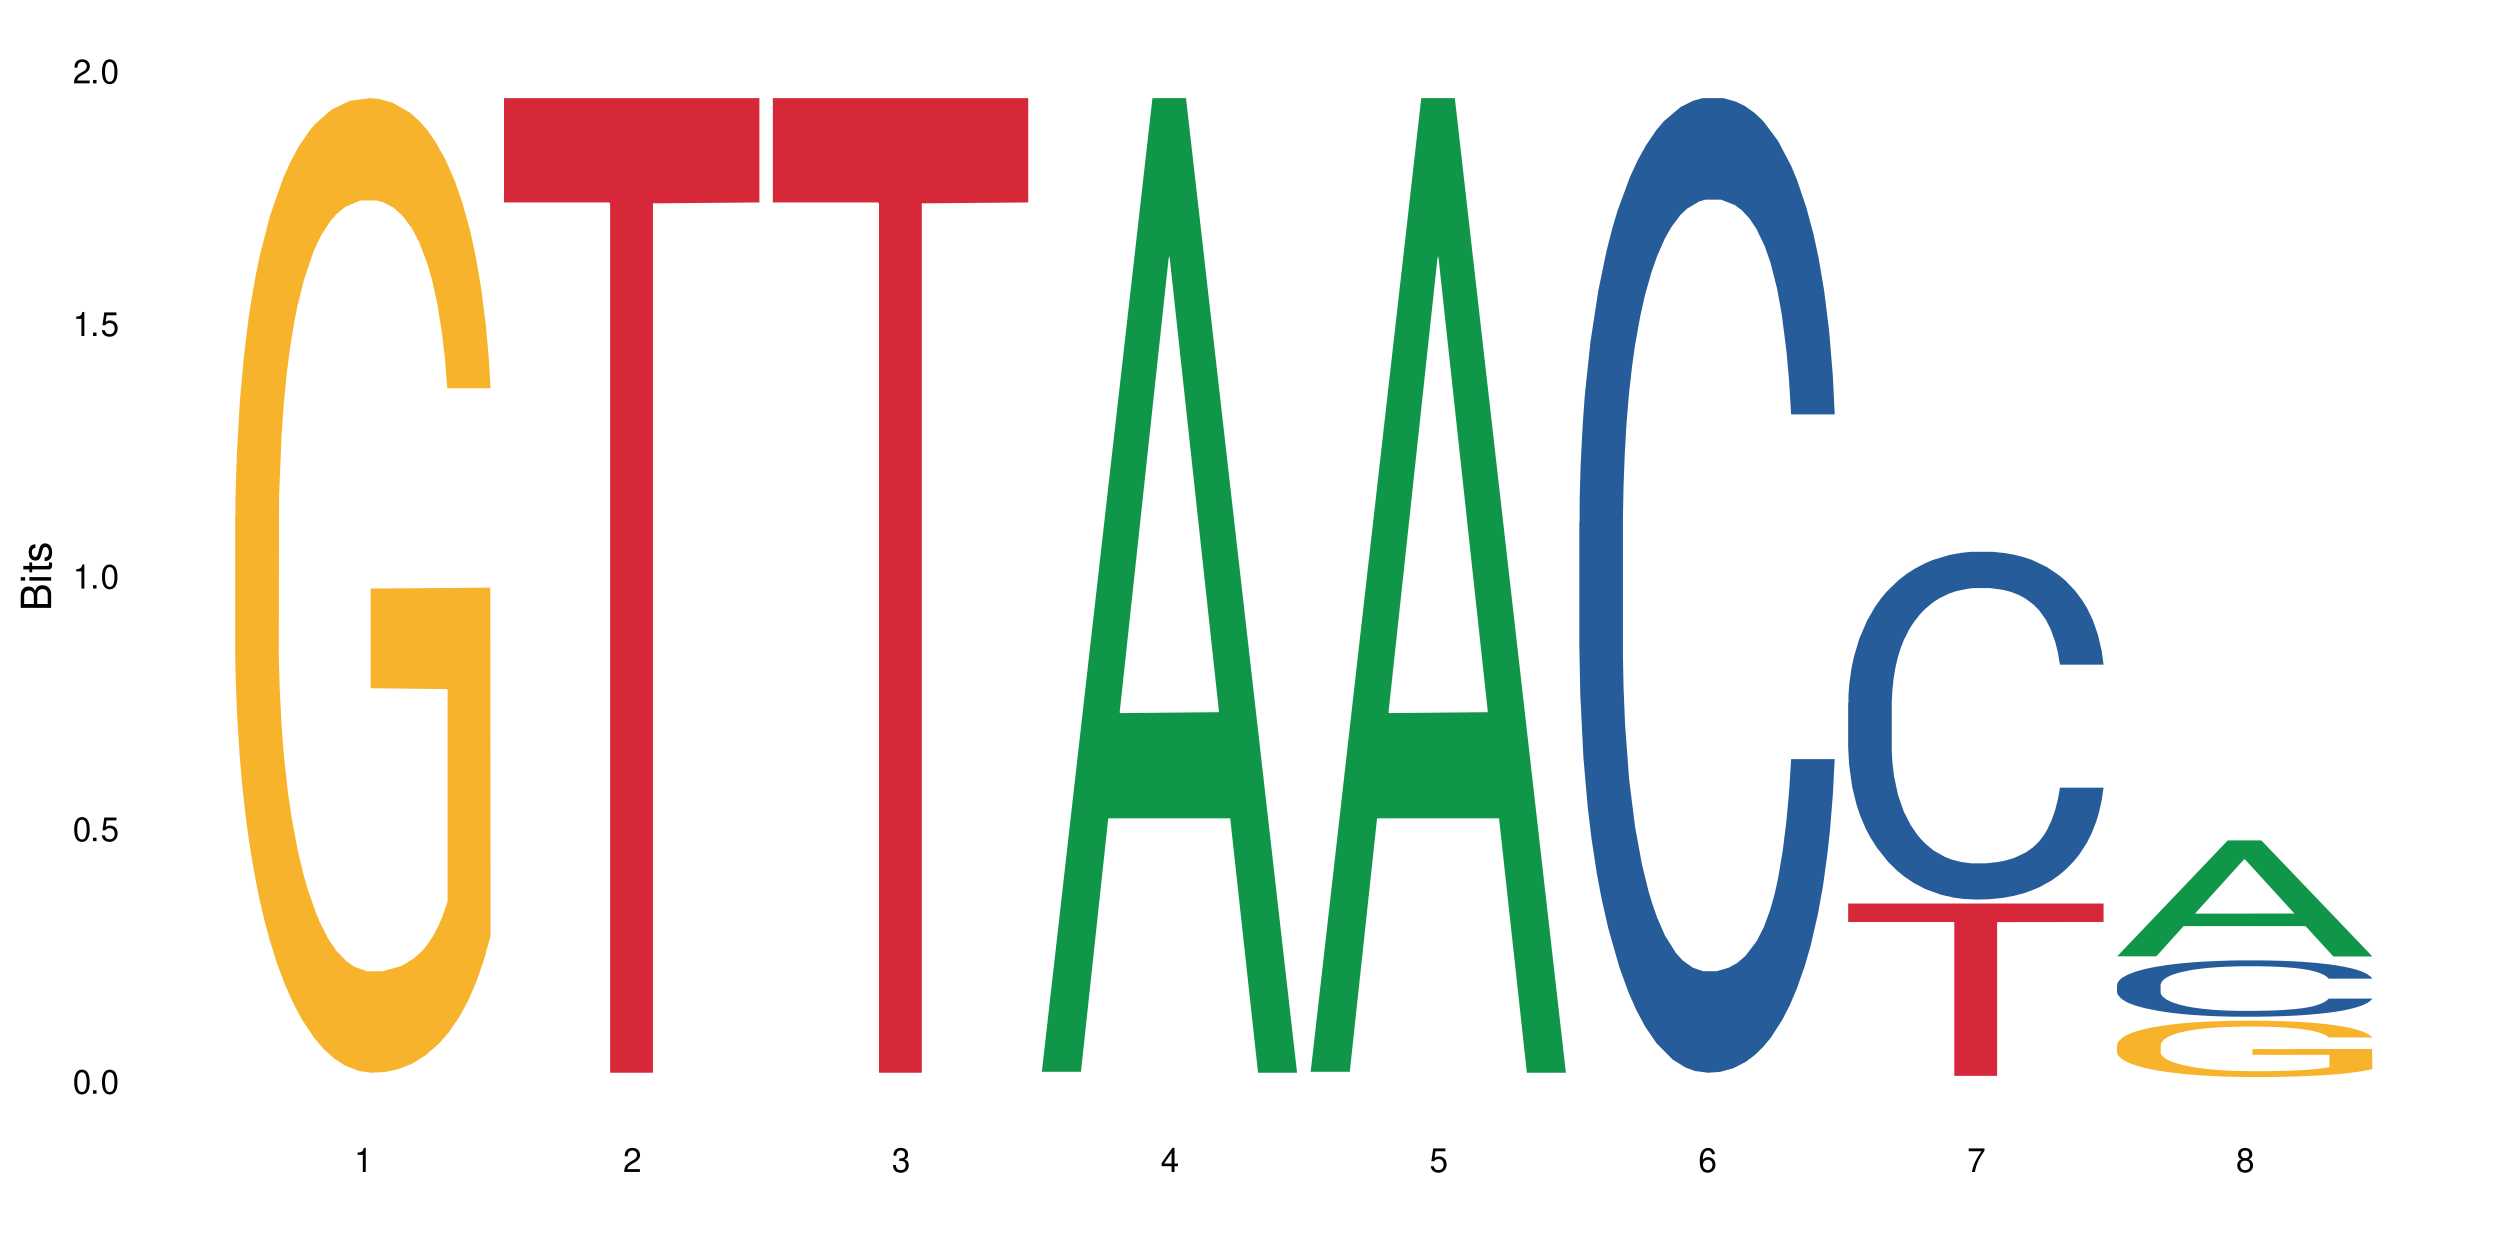<?xml version="1.0" encoding="UTF-8"?>
<svg xmlns="http://www.w3.org/2000/svg" xmlns:xlink="http://www.w3.org/1999/xlink" width="720" height="360" viewBox="0 0 720 360">
<defs>
<g>
<g id="glyph-0-0">
</g>
<g id="glyph-0-1">
<path d="M 2.641 -6.938 C 2 -6.938 1.422 -6.656 1.078 -6.172 C 0.641 -5.562 0.406 -4.641 0.406 -3.359 C 0.406 -1.016 1.188 0.219 2.641 0.219 C 4.078 0.219 4.859 -1.016 4.859 -3.297 C 4.859 -4.641 4.656 -5.547 4.203 -6.172 C 3.844 -6.656 3.281 -6.938 2.641 -6.938 Z M 2.641 -6.188 C 3.547 -6.188 4 -5.25 4 -3.375 C 4 -1.406 3.562 -0.484 2.625 -0.484 C 1.734 -0.484 1.281 -1.438 1.281 -3.344 C 1.281 -5.25 1.734 -6.188 2.641 -6.188 Z M 2.641 -6.188 "/>
</g>
<g id="glyph-0-2">
<path d="M 1.828 -1 L 0.828 -1 L 0.828 0 L 1.828 0 Z M 1.828 -1 "/>
</g>
<g id="glyph-0-3">
<path d="M 4.562 -6.797 L 1.062 -6.797 L 0.547 -3.094 L 1.328 -3.094 C 1.719 -3.562 2.047 -3.734 2.578 -3.734 C 3.484 -3.734 4.062 -3.109 4.062 -2.094 C 4.062 -1.125 3.484 -0.531 2.578 -0.531 C 1.828 -0.531 1.375 -0.906 1.188 -1.672 L 0.328 -1.672 C 0.453 -1.109 0.547 -0.844 0.75 -0.594 C 1.125 -0.078 1.828 0.219 2.594 0.219 C 3.969 0.219 4.922 -0.781 4.922 -2.219 C 4.922 -3.562 4.031 -4.484 2.719 -4.484 C 2.25 -4.484 1.859 -4.359 1.469 -4.062 L 1.734 -5.969 L 4.562 -5.969 Z M 4.562 -6.797 "/>
</g>
<g id="glyph-0-4">
<path d="M 2.484 -4.938 L 2.484 0 L 3.328 0 L 3.328 -6.938 L 2.766 -6.938 C 2.469 -5.875 2.281 -5.734 0.984 -5.562 L 0.984 -4.938 Z M 2.484 -4.938 "/>
</g>
<g id="glyph-0-5">
<path d="M 4.859 -0.828 L 1.281 -0.828 C 1.359 -1.406 1.672 -1.781 2.5 -2.281 L 3.469 -2.828 C 4.406 -3.344 4.906 -4.062 4.906 -4.906 C 4.906 -5.484 4.672 -6.031 4.266 -6.406 C 3.859 -6.766 3.375 -6.938 2.719 -6.938 C 1.859 -6.938 1.219 -6.625 0.844 -6.031 C 0.609 -5.672 0.5 -5.234 0.484 -4.531 L 1.328 -4.531 C 1.359 -5.016 1.406 -5.281 1.531 -5.516 C 1.75 -5.938 2.188 -6.203 2.703 -6.203 C 3.469 -6.203 4.031 -5.641 4.031 -4.891 C 4.031 -4.344 3.719 -3.859 3.125 -3.516 L 2.234 -3 C 0.812 -2.172 0.406 -1.531 0.328 -0.016 L 4.859 -0.016 Z M 4.859 -0.828 "/>
</g>
<g id="glyph-0-6">
<path d="M 2.125 -3.188 L 2.578 -3.188 C 3.5 -3.188 3.984 -2.766 3.984 -1.922 C 3.984 -1.062 3.469 -0.531 2.594 -0.531 C 1.656 -0.531 1.203 -1 1.156 -2.016 L 0.312 -2.016 C 0.344 -1.453 0.438 -1.094 0.609 -0.781 C 0.953 -0.109 1.625 0.219 2.547 0.219 C 3.953 0.219 4.859 -0.625 4.859 -1.938 C 4.859 -2.828 4.516 -3.297 3.703 -3.594 C 4.344 -3.844 4.656 -4.328 4.656 -5.031 C 4.656 -6.219 3.875 -6.938 2.578 -6.938 C 1.203 -6.938 0.484 -6.172 0.453 -4.703 L 1.297 -4.703 C 1.312 -5.125 1.344 -5.359 1.453 -5.578 C 1.641 -5.969 2.062 -6.203 2.594 -6.203 C 3.344 -6.203 3.797 -5.75 3.797 -5 C 3.797 -4.516 3.609 -4.219 3.25 -4.047 C 3.016 -3.953 2.703 -3.922 2.125 -3.906 Z M 2.125 -3.188 "/>
</g>
<g id="glyph-0-7">
<path d="M 3.141 -1.672 L 3.141 0 L 3.984 0 L 3.984 -1.672 L 4.984 -1.672 L 4.984 -2.438 L 3.984 -2.438 L 3.984 -6.938 L 3.359 -6.938 L 0.266 -2.578 L 0.266 -1.672 Z M 3.141 -2.438 L 1 -2.438 L 3.141 -5.5 Z M 3.141 -2.438 "/>
</g>
<g id="glyph-0-8">
<path d="M 4.781 -5.125 C 4.609 -6.266 3.891 -6.938 2.844 -6.938 C 2.094 -6.938 1.422 -6.578 1.031 -5.953 C 0.594 -5.266 0.406 -4.422 0.406 -3.172 C 0.406 -2 0.578 -1.25 0.984 -0.641 C 1.359 -0.078 1.953 0.219 2.703 0.219 C 3.984 0.219 4.922 -0.75 4.922 -2.094 C 4.922 -3.375 4.062 -4.281 2.844 -4.281 C 2.172 -4.281 1.641 -4.031 1.281 -3.516 C 1.281 -5.234 1.828 -6.188 2.797 -6.188 C 3.391 -6.188 3.797 -5.797 3.938 -5.125 Z M 2.734 -3.531 C 3.547 -3.531 4.062 -2.953 4.062 -2.031 C 4.062 -1.156 3.484 -0.531 2.703 -0.531 C 1.922 -0.531 1.328 -1.188 1.328 -2.078 C 1.328 -2.938 1.906 -3.531 2.734 -3.531 Z M 2.734 -3.531 "/>
</g>
<g id="glyph-0-9">
<path d="M 4.984 -6.797 L 0.438 -6.797 L 0.438 -5.969 L 4.109 -5.969 C 2.5 -3.656 1.828 -2.234 1.328 0 L 2.219 0 C 2.594 -2.172 3.453 -4.047 4.984 -6.094 Z M 4.984 -6.797 "/>
</g>
<g id="glyph-0-10">
<path d="M 3.75 -3.656 C 4.469 -4.094 4.688 -4.438 4.688 -5.078 C 4.688 -6.172 3.844 -6.938 2.641 -6.938 C 1.438 -6.938 0.594 -6.172 0.594 -5.094 C 0.594 -4.438 0.812 -4.094 1.516 -3.656 C 0.734 -3.266 0.359 -2.703 0.359 -1.922 C 0.359 -0.656 1.281 0.219 2.641 0.219 C 3.984 0.219 4.922 -0.656 4.922 -1.922 C 4.922 -2.703 4.531 -3.266 3.75 -3.656 Z M 2.641 -6.188 C 3.359 -6.188 3.812 -5.75 3.812 -5.062 C 3.812 -4.406 3.344 -3.984 2.641 -3.984 C 1.922 -3.984 1.453 -4.406 1.453 -5.078 C 1.453 -5.75 1.922 -6.188 2.641 -6.188 Z M 2.641 -3.266 C 3.484 -3.266 4.062 -2.719 4.062 -1.906 C 4.062 -1.078 3.484 -0.531 2.625 -0.531 C 1.797 -0.531 1.219 -1.094 1.219 -1.906 C 1.219 -2.719 1.781 -3.266 2.641 -3.266 Z M 2.641 -3.266 "/>
</g>
<g id="glyph-1-0">
</g>
<g id="glyph-1-1">
<path d="M 0 -0.953 L 0 -4.891 C 0 -5.719 -0.234 -6.344 -0.734 -6.797 C -1.188 -7.234 -1.812 -7.469 -2.5 -7.469 C -3.547 -7.469 -4.188 -7 -4.625 -5.875 C -4.984 -6.688 -5.625 -7.094 -6.531 -7.094 C -7.172 -7.094 -7.734 -6.859 -8.141 -6.391 C -8.562 -5.922 -8.75 -5.344 -8.75 -4.5 L -8.75 -0.953 Z M -4.984 -2.062 L -7.766 -2.062 L -7.766 -4.219 C -7.766 -4.844 -7.688 -5.203 -7.453 -5.5 C -7.219 -5.812 -6.859 -5.969 -6.375 -5.969 C -5.891 -5.969 -5.531 -5.812 -5.297 -5.5 C -5.062 -5.203 -4.984 -4.844 -4.984 -4.219 Z M -0.984 -2.062 L -4 -2.062 L -4 -4.781 C -4 -5.766 -3.438 -6.359 -2.484 -6.359 C -1.547 -6.359 -0.984 -5.766 -0.984 -4.781 Z M -0.984 -2.062 "/>
</g>
<g id="glyph-1-2">
<path d="M -6.281 -1.797 L -6.281 -0.797 L 0 -0.797 L 0 -1.797 Z M -8.75 -1.797 L -8.75 -0.797 L -7.484 -0.797 L -7.484 -1.797 Z M -8.75 -1.797 "/>
</g>
<g id="glyph-1-3">
<path d="M -6.281 -3.047 L -6.281 -2.016 L -8.016 -2.016 L -8.016 -1.016 L -6.281 -1.016 L -6.281 -0.172 L -5.469 -0.172 L -5.469 -1.016 L -0.719 -1.016 C -0.078 -1.016 0.281 -1.453 0.281 -2.234 C 0.281 -2.5 0.25 -2.719 0.188 -3.047 L -0.641 -3.047 C -0.609 -2.906 -0.594 -2.766 -0.594 -2.562 C -0.594 -2.141 -0.719 -2.016 -1.156 -2.016 L -5.469 -2.016 L -5.469 -3.047 Z M -6.281 -3.047 "/>
</g>
<g id="glyph-1-4">
<path d="M -4.531 -5.25 C -5.766 -5.25 -6.469 -4.422 -6.469 -2.969 C -6.469 -1.516 -5.719 -0.562 -4.547 -0.562 C -3.562 -0.562 -3.094 -1.062 -2.734 -2.562 L -2.516 -3.484 C -2.344 -4.188 -2.094 -4.469 -1.641 -4.469 C -1.047 -4.469 -0.641 -3.875 -0.641 -3 C -0.641 -2.453 -0.797 -2 -1.062 -1.75 C -1.25 -1.594 -1.422 -1.531 -1.875 -1.469 L -1.875 -0.406 C -0.422 -0.453 0.281 -1.266 0.281 -2.922 C 0.281 -4.5 -0.5 -5.516 -1.719 -5.516 C -2.656 -5.516 -3.172 -4.984 -3.469 -3.734 L -3.703 -2.766 C -3.891 -1.953 -4.156 -1.609 -4.594 -1.609 C -5.188 -1.609 -5.547 -2.125 -5.547 -2.938 C -5.547 -3.75 -5.203 -4.172 -4.531 -4.203 Z M -4.531 -5.25 "/>
</g>
</g>
</defs>
<rect x="-72" y="-36" width="864" height="432" fill="rgb(100%, 100%, 100%)" fill-opacity="1"/>
<path fill-rule="nonzero" fill="rgb(96.863%, 70.196%, 16.863%)" fill-opacity="1" d="M 67.73 148.484 L 67.82 148.227 L 67.82 143.102 L 68.18 131.566 L 69.078 115.672 L 70.242 102.598 L 71.5 92.344 L 72.305 86.961 L 73.652 79.27 L 74.816 73.633 L 77.777 62.098 L 81.543 51.328 L 83.609 46.715 L 85.941 42.359 L 89.258 37.488 L 90.785 35.691 L 95.449 31.59 L 100.738 29.027 L 106.57 28.258 L 109.262 28.516 L 112.938 29.539 L 117.961 32.359 L 120.832 34.926 L 123.074 37.488 L 125.406 40.82 L 128.277 45.945 L 130.969 52.098 L 133.121 58.25 L 135.273 65.941 L 137.066 74.145 L 138.594 83.117 L 139.938 93.883 L 140.746 102.855 L 141.281 111.828 L 128.816 111.828 L 128.098 102.855 L 127.289 95.934 L 125.945 87.473 L 124.598 81.32 L 123.254 76.453 L 120.742 69.785 L 118.59 65.684 L 115.898 62.098 L 113.297 59.789 L 110.336 58.25 L 108.543 57.738 L 103.789 57.738 L 99.484 59.531 L 96.973 61.582 L 95.18 63.633 L 92.668 67.48 L 91.141 70.555 L 90.246 72.605 L 87.555 80.555 L 85.762 87.73 L 84.773 92.602 L 83.52 100.293 L 82.621 107.211 L 81.633 117.465 L 81.098 125.156 L 80.379 142.586 L 80.289 188.73 L 80.559 198.469 L 81.098 208.98 L 81.812 218.207 L 82.891 227.949 L 83.965 235.383 L 85.852 245.379 L 87.465 252.047 L 88.719 256.402 L 91.141 263.324 L 92.129 265.633 L 94.461 270.246 L 96.883 273.836 L 99.844 276.91 L 102.086 278.449 L 105.672 279.73 L 110.246 279.73 L 115.629 278.191 L 119.039 276.141 L 121.371 274.09 L 122.895 272.297 L 124.777 269.477 L 126.125 266.914 L 127.379 264.094 L 128.906 259.734 L 128.906 198.469 L 106.75 198.215 L 106.75 169.504 L 141.195 169.246 L 141.281 269.477 L 139.398 276.398 L 137.066 283.062 L 134.824 288.188 L 132.492 292.547 L 129.176 297.418 L 126.484 300.492 L 122.355 304.082 L 118.59 306.391 L 114.645 307.926 L 111.145 308.695 L 107.02 308.953 L 103.34 308.441 L 99.395 306.902 L 96.254 304.852 L 93.383 302.289 L 90.516 298.957 L 86.926 293.574 L 84.594 289.215 L 82.172 283.832 L 79.75 277.422 L 77.598 270.5 L 76.164 265.117 L 74.727 258.965 L 73.203 251.277 L 71.766 242.559 L 70.691 234.613 L 69.703 225.641 L 68.988 217.184 L 68.27 205.648 L 67.91 196.418 L 67.73 188.473 Z M 67.73 148.484 "/>
<path fill-rule="nonzero" fill="rgb(83.922%, 15.686%, 22.353%)" fill-opacity="1" d="M 145.156 28.258 L 218.707 28.258 L 218.707 58.305 L 188.051 58.57 L 188.051 308.953 L 175.719 308.953 L 175.719 58.832 L 175.539 58.305 L 145.156 58.305 Z M 145.156 28.258 "/>
<path fill-rule="nonzero" fill="rgb(83.922%, 15.686%, 22.353%)" fill-opacity="1" d="M 222.578 28.258 L 296.129 28.258 L 296.129 58.305 L 265.477 58.57 L 265.477 308.953 L 253.141 308.953 L 253.141 58.832 L 252.965 58.305 L 222.578 58.305 Z M 222.578 28.258 "/>
<path fill-rule="nonzero" fill="rgb(6.275%, 58.824%, 28.235%)" fill-opacity="1" d="M 300 308.688 L 300.078 308.426 L 331.906 28.258 L 341.57 28.258 L 373.555 308.953 L 362.316 308.953 L 354.301 235.684 L 319.176 235.684 L 311.316 308.688 L 300 308.688 L 322.555 205.371 L 351.078 205.109 L 336.855 74.117 L 336.699 73.855 L 336.543 74.645 L 322.477 205.109 L 322.555 205.371 Z M 300 308.688 "/>
<path fill-rule="nonzero" fill="rgb(6.275%, 58.824%, 28.235%)" fill-opacity="1" d="M 377.426 308.688 L 377.504 308.426 L 409.328 28.258 L 418.992 28.258 L 450.977 308.953 L 439.738 308.953 L 431.723 235.684 L 396.598 235.684 L 388.738 308.688 L 377.426 308.688 L 399.977 205.371 L 428.504 205.109 L 414.277 74.117 L 414.121 73.855 L 413.965 74.645 L 399.898 205.109 L 399.977 205.371 Z M 377.426 308.688 "/>
<path fill-rule="nonzero" fill="rgb(14.51%, 36.078%, 60%)" fill-opacity="1" d="M 454.848 150.391 L 454.938 150.133 L 454.938 143.977 L 455.207 134.227 L 455.836 121.91 L 456.461 113.441 L 458.078 98.305 L 460.32 83.68 L 462.652 72.391 L 464.355 65.719 L 465.879 60.586 L 469.379 51.094 L 471.621 46.219 L 474.043 41.859 L 477.004 37.496 L 479.156 34.93 L 484 30.824 L 487.586 29.027 L 490.367 28.258 L 496.379 28.258 L 499.965 29.285 L 502.566 30.57 L 505.438 32.621 L 507.859 34.93 L 512.074 40.574 L 515.844 47.758 L 517.547 51.863 L 520.238 59.816 L 522.301 67.516 L 523.734 74.188 L 525.352 83.68 L 526.785 95.227 L 527.863 108.312 L 528.398 119.344 L 515.844 119.344 L 515.215 109.082 L 514.496 101.125 L 513.152 90.605 L 511.805 83.168 L 509.922 75.727 L 508.219 70.852 L 505.887 65.977 L 503.824 62.898 L 501.672 60.586 L 499.605 59.047 L 495.66 57.508 L 491.086 57.508 L 489.383 58.023 L 485.883 60.074 L 484 61.871 L 481.309 65.461 L 479.426 68.797 L 477.184 73.93 L 475.656 78.293 L 473.773 84.961 L 472.43 90.863 L 470.902 99.332 L 470.008 105.746 L 469.199 112.93 L 468.48 121.395 L 467.945 130.375 L 467.586 139.871 L 467.406 149.105 L 467.406 188.875 L 467.586 198.113 L 468.035 208.887 L 469.199 224.539 L 470.902 238.137 L 472.879 248.914 L 474.762 256.613 L 475.836 260.203 L 477.273 264.309 L 479.516 269.441 L 482.742 274.57 L 484.629 276.625 L 487.496 278.676 L 490.457 279.703 L 494.406 279.703 L 497.902 278.676 L 500.234 277.395 L 502.656 275.34 L 505.977 270.98 L 508.039 266.875 L 509.832 262 L 511.18 257.125 L 512.074 253.02 L 513.422 245.066 L 514.496 236.344 L 515.305 227.363 L 515.844 218.637 L 528.398 218.637 L 527.863 228.902 L 527.055 238.906 L 526.246 246.348 L 524.992 255.328 L 523.555 263.281 L 521.492 272.262 L 519.789 278.164 L 517.547 284.578 L 515.484 289.453 L 513.242 293.816 L 509.922 298.945 L 507.77 301.512 L 505.438 303.82 L 502.656 305.875 L 499.16 307.672 L 495.391 308.695 L 491.895 308.953 L 488.125 308.441 L 485.344 307.414 L 481.668 305.105 L 477.094 300.484 L 473.773 295.609 L 471.172 290.734 L 468.93 285.605 L 466.418 278.676 L 463.191 267.387 L 461.215 258.664 L 459.871 251.48 L 458.348 241.473 L 457.27 232.492 L 456.016 218.125 L 455.117 199.91 L 454.848 185.797 Z M 454.848 150.391 "/>
<path fill-rule="nonzero" fill="rgb(14.51%, 36.078%, 60%)" fill-opacity="1" d="M 532.27 202.5 L 532.359 202.406 L 532.359 200.211 L 532.629 196.73 L 533.258 192.336 L 533.887 189.312 L 535.5 183.914 L 537.742 178.695 L 540.074 174.664 L 541.777 172.285 L 543.305 170.453 L 546.801 167.066 L 549.043 165.324 L 551.465 163.77 L 554.426 162.215 L 556.578 161.297 L 561.422 159.832 L 565.012 159.191 L 567.793 158.918 L 573.801 158.918 L 577.391 159.281 L 579.992 159.742 L 582.859 160.473 L 585.281 161.297 L 589.5 163.312 L 593.266 165.875 L 594.969 167.34 L 597.66 170.18 L 599.723 172.926 L 601.16 175.305 L 602.773 178.695 L 604.207 182.812 L 605.285 187.484 L 605.824 191.422 L 593.266 191.422 L 592.637 187.758 L 591.922 184.918 L 590.574 181.164 L 589.23 178.512 L 587.344 175.855 L 585.641 174.117 L 583.309 172.375 L 581.246 171.277 L 579.094 170.453 L 577.031 169.902 L 573.082 169.355 L 568.508 169.355 L 566.805 169.539 L 563.305 170.27 L 561.422 170.91 L 558.73 172.191 L 556.848 173.383 L 554.605 175.215 L 553.082 176.77 L 551.199 179.152 L 549.852 181.258 L 548.328 184.277 L 547.43 186.566 L 546.621 189.133 L 545.906 192.152 L 545.367 195.355 L 545.008 198.746 L 544.828 202.039 L 544.828 216.234 L 545.008 219.527 L 545.457 223.375 L 546.621 228.961 L 548.328 233.812 L 550.301 237.656 L 552.184 240.402 L 553.262 241.688 L 554.695 243.152 L 556.938 244.98 L 560.168 246.812 L 562.051 247.547 L 564.922 248.277 L 567.883 248.645 L 571.828 248.645 L 575.324 248.277 L 577.656 247.82 L 580.078 247.086 L 583.398 245.531 L 585.461 244.066 L 587.254 242.328 L 588.602 240.586 L 589.5 239.121 L 590.844 236.285 L 591.922 233.172 L 592.727 229.965 L 593.266 226.852 L 605.824 226.852 L 605.285 230.516 L 604.477 234.086 L 603.672 236.742 L 602.414 239.945 L 600.98 242.785 L 598.918 245.988 L 597.211 248.094 L 594.969 250.383 L 592.906 252.125 L 590.664 253.68 L 587.344 255.512 L 585.191 256.426 L 582.859 257.25 L 580.078 257.984 L 576.582 258.625 L 572.816 258.992 L 569.316 259.082 L 565.551 258.898 L 562.77 258.531 L 559.09 257.707 L 554.516 256.059 L 551.199 254.32 L 548.598 252.582 L 546.355 250.75 L 543.844 248.277 L 540.613 244.25 L 538.641 241.137 L 537.293 238.574 L 535.77 235.004 L 534.691 231.797 L 533.438 226.672 L 532.539 220.168 L 532.27 215.133 Z M 532.27 202.5 "/>
<path fill-rule="nonzero" fill="rgb(83.922%, 15.686%, 22.353%)" fill-opacity="1" d="M 532.27 260.215 L 605.824 260.215 L 605.824 265.527 L 575.168 265.574 L 575.168 309.855 L 562.836 309.855 L 562.836 265.621 L 562.656 265.527 L 532.27 265.527 Z M 532.27 260.215 "/>
<path fill-rule="nonzero" fill="rgb(6.275%, 58.824%, 28.235%)" fill-opacity="1" d="M 609.695 275.43 L 609.773 275.398 L 641.598 242.035 L 651.266 242.035 L 683.246 275.461 L 672.008 275.461 L 663.996 266.734 L 628.867 266.734 L 621.012 275.43 L 609.695 275.43 L 632.246 263.125 L 660.773 263.094 L 646.551 247.496 L 646.391 247.465 L 646.234 247.559 L 632.168 263.094 L 632.246 263.125 Z M 609.695 275.43 "/>
<path fill-rule="nonzero" fill="rgb(14.51%, 36.078%, 60%)" fill-opacity="1" d="M 609.695 283.656 L 609.785 283.641 L 609.785 283.285 L 610.055 282.723 L 610.68 282.008 L 611.309 281.52 L 612.922 280.645 L 615.164 279.797 L 617.5 279.145 L 619.203 278.758 L 620.727 278.465 L 624.227 277.914 L 626.469 277.633 L 628.891 277.379 L 631.852 277.129 L 634.004 276.98 L 638.848 276.742 L 642.434 276.637 L 645.215 276.594 L 651.223 276.594 L 654.812 276.652 L 657.414 276.727 L 660.285 276.844 L 662.707 276.98 L 666.922 277.305 L 670.688 277.723 L 672.395 277.957 L 675.086 278.418 L 677.148 278.863 L 678.582 279.25 L 680.195 279.797 L 681.633 280.465 L 682.707 281.223 L 683.246 281.859 L 670.688 281.859 L 670.062 281.266 L 669.344 280.809 L 667.996 280.199 L 666.652 279.77 L 664.77 279.34 L 663.066 279.055 L 660.734 278.773 L 658.668 278.598 L 656.516 278.465 L 654.453 278.375 L 650.508 278.285 L 645.934 278.285 L 644.227 278.316 L 640.73 278.434 L 638.848 278.539 L 636.156 278.746 L 634.273 278.938 L 632.027 279.234 L 630.504 279.488 L 628.621 279.871 L 627.273 280.215 L 625.75 280.703 L 624.852 281.074 L 624.047 281.488 L 623.328 281.98 L 622.789 282.5 L 622.43 283.047 L 622.254 283.582 L 622.254 285.883 L 622.43 286.414 L 622.879 287.039 L 624.047 287.945 L 625.75 288.73 L 627.723 289.355 L 629.605 289.801 L 630.684 290.008 L 632.117 290.242 L 634.363 290.539 L 637.59 290.836 L 639.473 290.957 L 642.344 291.074 L 645.305 291.133 L 649.25 291.133 L 652.75 291.074 L 655.082 291 L 657.504 290.883 L 660.82 290.629 L 662.887 290.391 L 664.68 290.109 L 666.023 289.828 L 666.922 289.59 L 668.266 289.133 L 669.344 288.625 L 670.152 288.109 L 670.688 287.602 L 683.246 287.602 L 682.707 288.195 L 681.902 288.773 L 681.094 289.207 L 679.84 289.727 L 678.402 290.184 L 676.34 290.703 L 674.637 291.047 L 672.395 291.418 L 670.332 291.699 L 668.086 291.949 L 664.77 292.246 L 662.617 292.395 L 660.285 292.527 L 657.504 292.648 L 654.004 292.75 L 650.238 292.812 L 646.738 292.824 L 642.973 292.797 L 640.191 292.738 L 636.516 292.602 L 631.941 292.336 L 628.621 292.055 L 626.02 291.773 L 623.777 291.477 L 621.266 291.074 L 618.035 290.422 L 616.062 289.918 L 614.719 289.504 L 613.191 288.922 L 612.117 288.402 L 610.859 287.574 L 609.965 286.52 L 609.695 285.703 Z M 609.695 283.656 "/>
<path fill-rule="nonzero" fill="rgb(96.863%, 70.196%, 16.863%)" fill-opacity="1" d="M 609.695 300.91 L 609.785 300.895 L 609.785 300.602 L 610.145 299.934 L 611.039 299.016 L 612.207 298.258 L 613.461 297.664 L 614.27 297.352 L 615.613 296.91 L 616.781 296.582 L 619.742 295.914 L 623.508 295.293 L 625.57 295.027 L 627.902 294.773 L 631.223 294.492 L 632.746 294.387 L 637.41 294.152 L 642.703 294.004 L 648.535 293.957 L 651.223 293.973 L 654.902 294.031 L 659.926 294.195 L 662.797 294.344 L 665.039 294.492 L 667.371 294.684 L 670.242 294.98 L 672.93 295.336 L 675.086 295.691 L 677.238 296.137 L 679.031 296.613 L 680.555 297.133 L 681.902 297.754 L 682.707 298.273 L 683.246 298.793 L 670.777 298.793 L 670.062 298.273 L 669.254 297.871 L 667.91 297.383 L 666.562 297.027 L 665.219 296.746 L 662.707 296.359 L 660.555 296.125 L 657.863 295.914 L 655.262 295.781 L 652.301 295.691 L 650.508 295.664 L 645.754 295.664 L 641.449 295.766 L 638.938 295.887 L 637.141 296.004 L 634.629 296.227 L 633.105 296.406 L 632.207 296.523 L 629.52 296.984 L 627.723 297.398 L 626.738 297.68 L 625.48 298.125 L 624.586 298.523 L 623.598 299.117 L 623.059 299.562 L 622.344 300.57 L 622.254 303.238 L 622.52 303.801 L 623.059 304.41 L 623.777 304.945 L 624.852 305.508 L 625.93 305.938 L 627.812 306.516 L 629.43 306.898 L 630.684 307.152 L 633.105 307.551 L 634.094 307.688 L 636.426 307.953 L 638.848 308.16 L 641.805 308.34 L 644.047 308.426 L 647.637 308.5 L 652.211 308.5 L 657.594 308.414 L 661 308.293 L 663.332 308.176 L 664.859 308.07 L 666.742 307.906 L 668.086 307.762 L 669.344 307.598 L 670.867 307.344 L 670.867 303.801 L 648.715 303.789 L 648.715 302.125 L 683.156 302.113 L 683.246 307.906 L 681.363 308.309 L 679.031 308.695 L 676.789 308.992 L 674.457 309.242 L 671.137 309.523 L 668.445 309.703 L 664.32 309.91 L 660.555 310.043 L 656.605 310.133 L 653.109 310.176 L 648.98 310.191 L 645.305 310.16 L 641.359 310.074 L 638.219 309.953 L 635.348 309.805 L 632.477 309.613 L 628.891 309.301 L 626.559 309.051 L 624.137 308.738 L 621.715 308.367 L 619.562 307.969 L 618.125 307.656 L 616.691 307.301 L 615.164 306.855 L 613.73 306.352 L 612.656 305.891 L 611.668 305.375 L 610.949 304.883 L 610.234 304.219 L 609.875 303.684 L 609.695 303.223 Z M 609.695 300.91 "/>
<g fill="rgb(0%, 0%, 0%)" fill-opacity="1">
<use xlink:href="#glyph-0-1" x="20.965" y="314.993"/>
<use xlink:href="#glyph-0-2" x="25.965" y="314.993"/>
<use xlink:href="#glyph-0-1" x="28.965" y="314.993"/>
</g>
<g fill="rgb(0%, 0%, 0%)" fill-opacity="1">
<use xlink:href="#glyph-0-1" x="20.965" y="242.251"/>
<use xlink:href="#glyph-0-2" x="25.965" y="242.251"/>
<use xlink:href="#glyph-0-3" x="28.965" y="242.251"/>
</g>
<g fill="rgb(0%, 0%, 0%)" fill-opacity="1">
<use xlink:href="#glyph-0-4" x="20.965" y="169.509"/>
<use xlink:href="#glyph-0-2" x="25.965" y="169.509"/>
<use xlink:href="#glyph-0-1" x="28.965" y="169.509"/>
</g>
<g fill="rgb(0%, 0%, 0%)" fill-opacity="1">
<use xlink:href="#glyph-0-4" x="20.965" y="96.767"/>
<use xlink:href="#glyph-0-2" x="25.965" y="96.767"/>
<use xlink:href="#glyph-0-3" x="28.965" y="96.767"/>
</g>
<g fill="rgb(0%, 0%, 0%)" fill-opacity="1">
<use xlink:href="#glyph-0-5" x="20.965" y="24.024"/>
<use xlink:href="#glyph-0-2" x="25.965" y="24.024"/>
<use xlink:href="#glyph-0-1" x="28.965" y="24.024"/>
</g>
<g fill="rgb(0%, 0%, 0%)" fill-opacity="1">
<use xlink:href="#glyph-0-4" x="102.008" y="337.532"/>
</g>
<g fill="rgb(0%, 0%, 0%)" fill-opacity="1">
<use xlink:href="#glyph-0-5" x="179.43" y="337.532"/>
</g>
<g fill="rgb(0%, 0%, 0%)" fill-opacity="1">
<use xlink:href="#glyph-0-6" x="256.855" y="337.532"/>
</g>
<g fill="rgb(0%, 0%, 0%)" fill-opacity="1">
<use xlink:href="#glyph-0-7" x="334.277" y="337.532"/>
</g>
<g fill="rgb(0%, 0%, 0%)" fill-opacity="1">
<use xlink:href="#glyph-0-3" x="411.699" y="337.532"/>
</g>
<g fill="rgb(0%, 0%, 0%)" fill-opacity="1">
<use xlink:href="#glyph-0-8" x="489.125" y="337.532"/>
</g>
<g fill="rgb(0%, 0%, 0%)" fill-opacity="1">
<use xlink:href="#glyph-0-9" x="566.547" y="337.532"/>
</g>
<g fill="rgb(0%, 0%, 0%)" fill-opacity="1">
<use xlink:href="#glyph-0-10" x="643.969" y="337.532"/>
</g>
<g fill="rgb(0%, 0%, 0%)" fill-opacity="1">
<use xlink:href="#glyph-1-1" x="14.725" y="176.012"/>
<use xlink:href="#glyph-1-2" x="14.725" y="168.012"/>
<use xlink:href="#glyph-1-3" x="14.725" y="165.012"/>
<use xlink:href="#glyph-1-4" x="14.725" y="162.012"/>
</g>
</svg>
